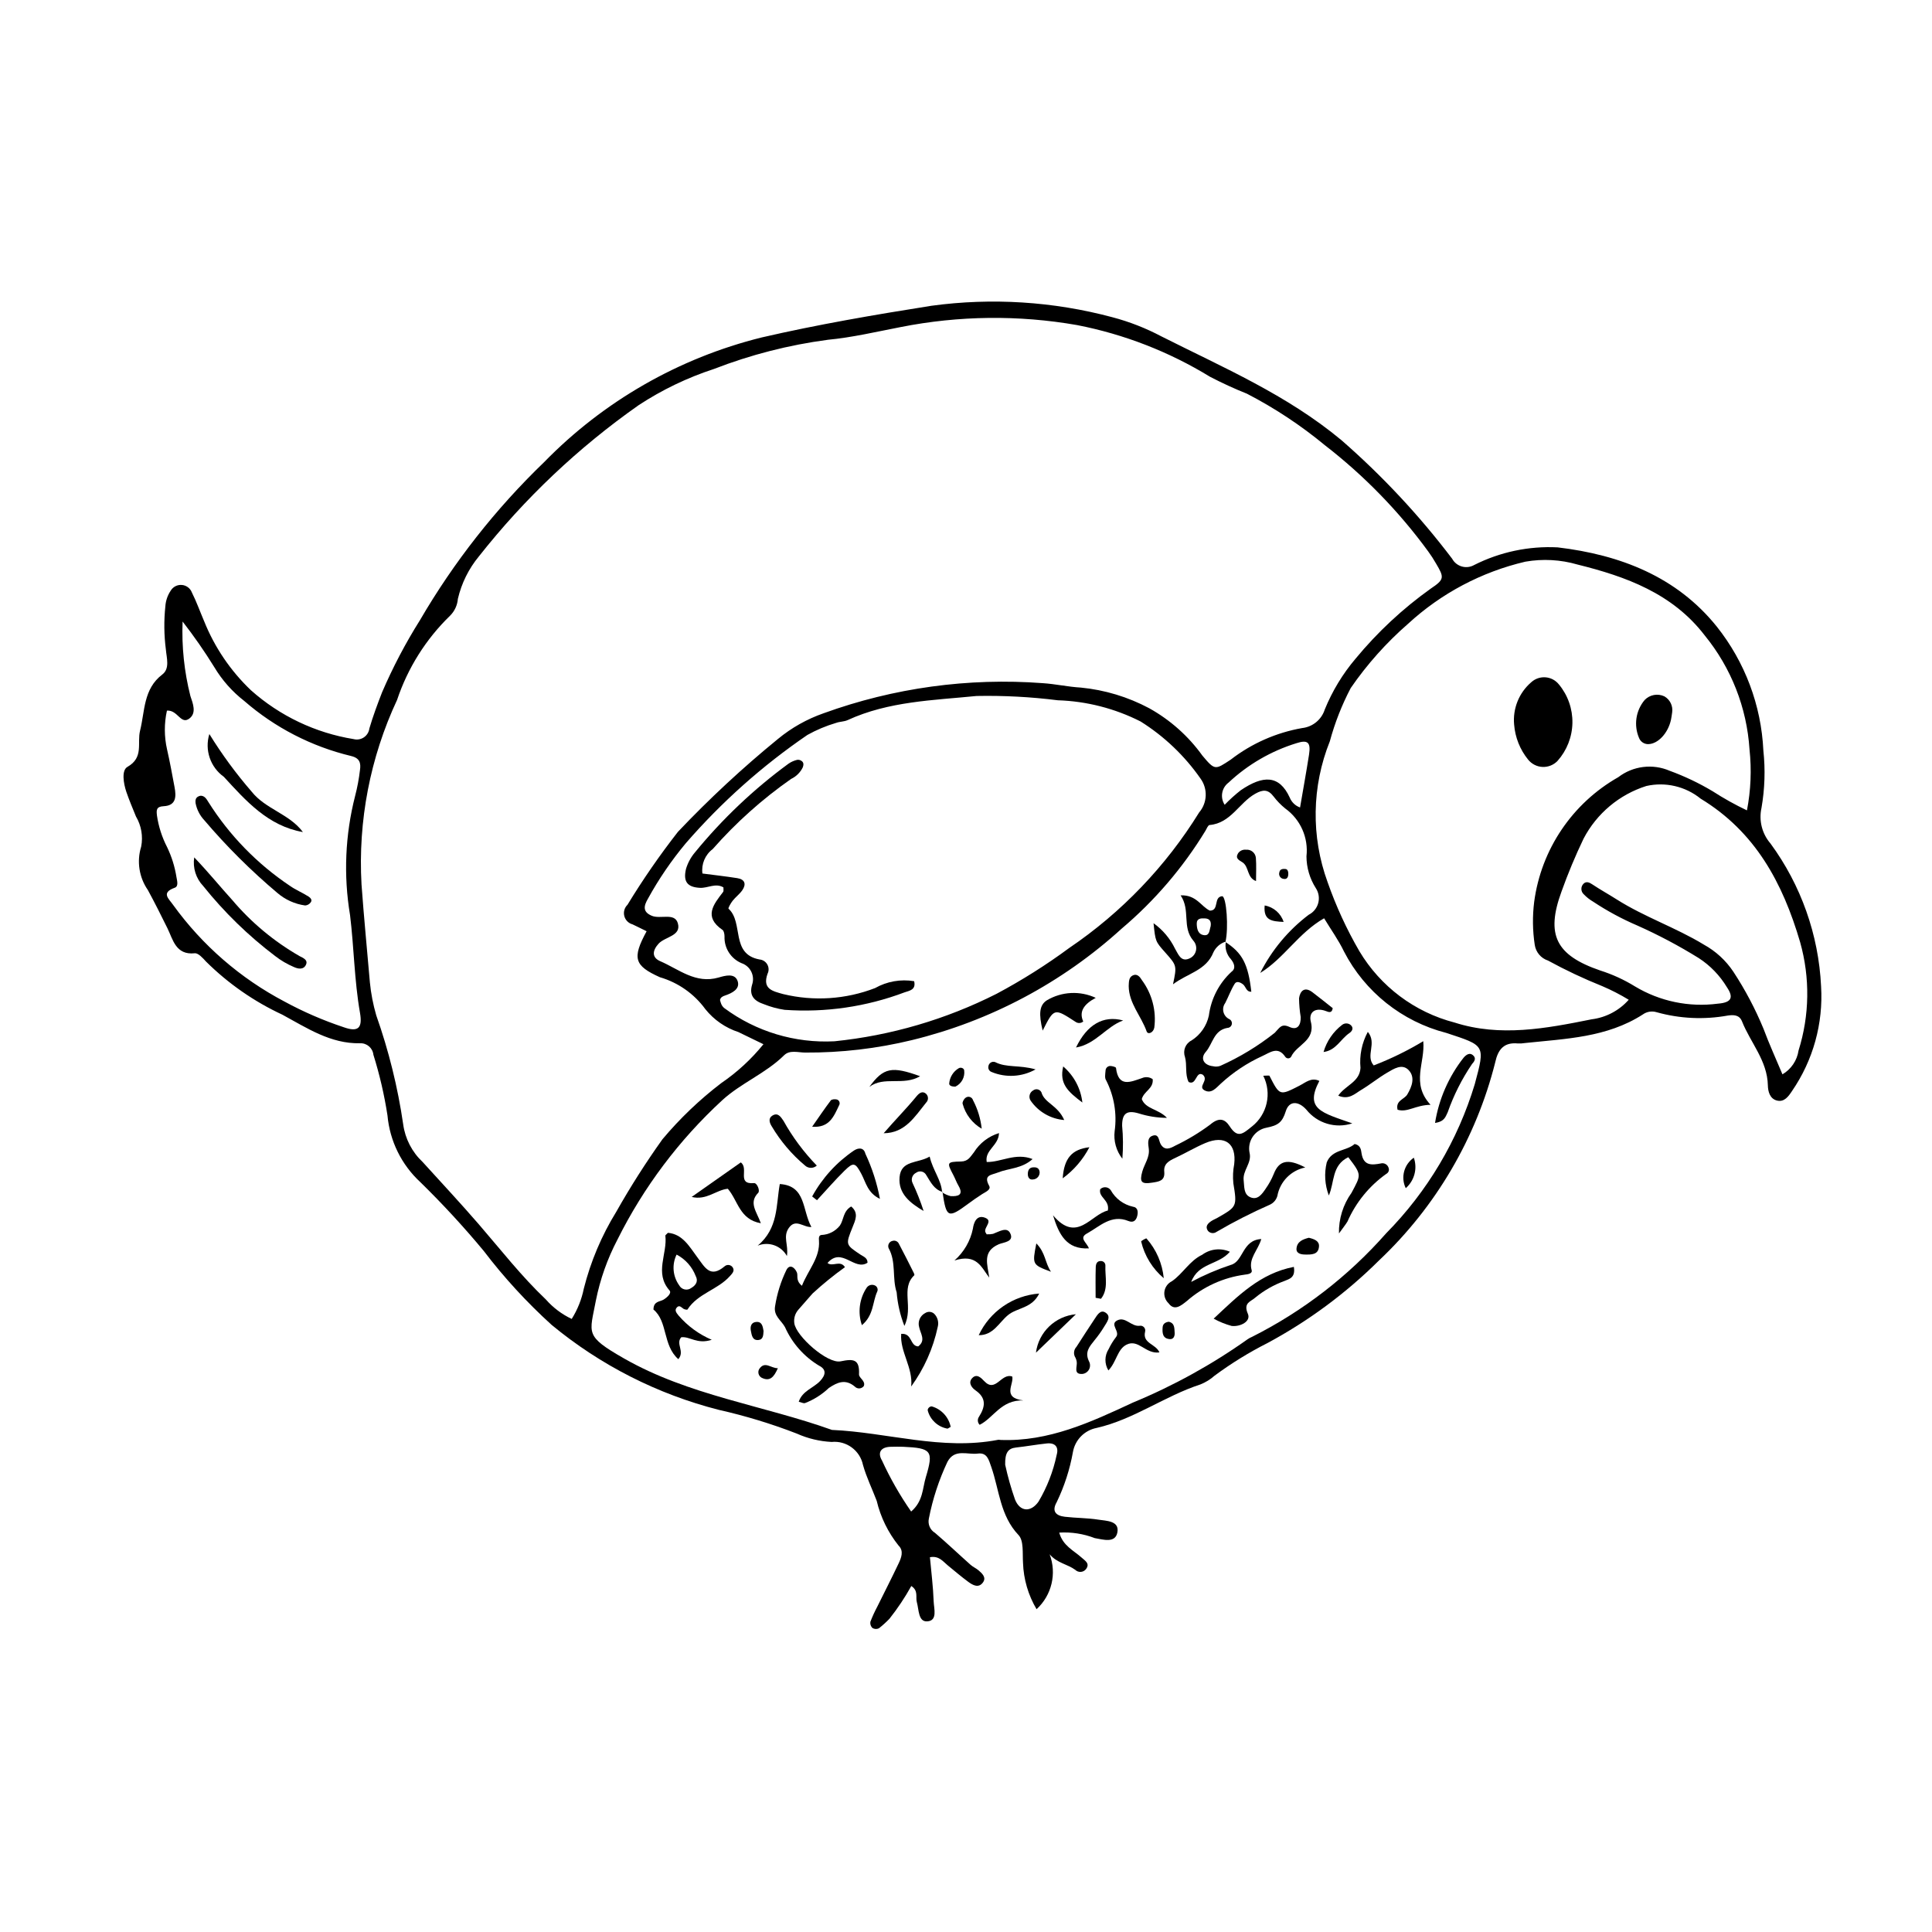 <?xml version="1.0" encoding="UTF-8"?>
<!-- Uploaded to: ICON Repo, www.svgrepo.com, Generator: ICON Repo Mixer Tools -->
<svg fill="#000000" width="800px" height="800px" version="1.1" viewBox="144 144 512 512" xmlns="http://www.w3.org/2000/svg">
 <g>
  <path d="m390.44 556.68c0.352 3.898 0.852 7.805 0.992 11.727 0.07 1.918 1.102 5.113-1.727 5.273-2.379 0.137-2.176-3.137-2.731-5.078-0.383-1.344 0.48-3.031-1.469-4.293-1.691 3.051-3.629 5.953-5.797 8.688-0.871 0.906-1.805 1.75-2.793 2.523-0.551 0.258-1.195 0.227-1.715-0.086-0.441-0.426-0.645-1.039-0.543-1.641 0.531-1.375 1.141-2.715 1.836-4.016 1.875-3.805 3.812-7.578 5.629-11.406 0.73-1.539 1.457-3.352 0.016-4.773v0.004c-2.789-3.481-4.773-7.535-5.805-11.875-1.207-3.164-2.727-6.281-3.625-9.469v0.004c-0.793-3.875-4.383-6.519-8.316-6.133-3.188-0.16-6.312-0.906-9.227-2.211-6.723-2.606-13.633-4.711-20.672-6.293-16.25-4.141-31.383-11.828-44.309-22.52-6.578-5.965-12.598-12.52-17.98-19.586-5.277-6.363-10.887-12.445-16.797-18.227-5.004-4.613-8.113-10.922-8.723-17.703-0.84-5.445-2.086-10.82-3.731-16.078-0.188-1.781-1.723-3.109-3.512-3.035-7.852 0.172-14.164-4.09-20.605-7.57-7.512-3.488-14.359-8.254-20.242-14.086-0.832-0.926-2.074-2.297-2.988-2.195-5.051 0.539-5.781-3.699-7.223-6.609-1.684-3.402-3.367-6.785-5.188-10.129-2.336-3.367-2.996-7.621-1.781-11.531 0.531-2.738 0.039-5.574-1.379-7.973-0.875-2.16-1.797-4.309-2.547-6.512-0.773-2.273-1.324-5.727 0.285-6.641 4.394-2.496 2.516-6.297 3.352-9.621 1.285-5.129 0.84-11.023 5.879-14.855 2.074-1.578 1.137-4.406 0.953-6.641-0.492-3.789-0.535-7.621-0.137-11.422 0.098-1.484 0.586-2.922 1.418-4.156 0.613-1.031 1.766-1.621 2.961-1.516 1.199 0.102 2.231 0.879 2.656 2.004 1.23 2.457 2.156 5.062 3.238 7.594v-0.004c2.777 6.934 7.016 13.184 12.426 18.324 7.648 6.805 17.074 11.289 27.176 12.93 0.938 0.25 1.934 0.082 2.738-0.457 0.805-0.543 1.336-1.406 1.457-2.367 0.957-3.246 2.141-6.434 3.371-9.594 2.848-6.613 6.199-13 10.035-19.098 8.98-15.406 20.051-29.5 32.898-41.875 15.77-16.164 35.734-27.609 57.652-33.047 14.883-3.438 29.918-6.012 44.984-8.395 16.027-2.18 32.324-1.148 47.949 3.031 4.516 1.191 8.879 2.898 13.004 5.082 16.387 8.262 33.23 15.461 47.676 27.477h0.004c10.84 9.449 20.68 19.984 29.367 31.441 0.547 1.008 1.477 1.75 2.578 2.066 1.102 0.312 2.281 0.168 3.277-0.402 6.84-3.453 14.465-5.062 22.121-4.668 16.598 1.973 31.551 7.781 42.16 20.992 7.461 9.375 11.781 20.863 12.344 32.836 0.547 5.07 0.379 10.191-0.496 15.219-0.742 3.344 0.145 6.844 2.387 9.434 8.086 11.027 12.75 24.188 13.406 37.848 0.598 9.832-2.102 19.582-7.676 27.707-0.949 1.426-2.043 3.039-3.996 2.566-1.906-0.461-2.398-2.387-2.434-4.051-0.145-6.543-4.606-11.281-6.852-16.938-0.711-1.789-2.297-1.746-3.758-1.543-6.281 1.141-12.738 0.836-18.887-0.887-1.242-0.379-2.586-0.156-3.641 0.602-9.527 6.141-20.465 6.426-31.195 7.566-0.629 0.102-1.27 0.145-1.906 0.117-3.699-0.359-5.258 1.562-6.012 4.984l0.004 0.004c-5.051 20.078-15.734 38.293-30.789 52.504-8.738 8.676-18.684 16.047-29.531 21.883-4.922 2.488-9.625 5.387-14.059 8.668-1.113 0.992-2.391 1.777-3.773 2.324-9.48 3.094-17.652 9.285-27.492 11.523-3.215 0.625-5.707 3.164-6.273 6.391-0.82 4.598-2.266 9.062-4.297 13.27-1.398 2.453-0.188 3.606 2.16 3.879 2.949 0.344 5.949 0.305 8.875 0.766 2.137 0.336 5.609 0.281 5.043 3.363-0.547 2.965-3.797 1.898-5.984 1.531-3-1.156-6.215-1.656-9.426-1.465 0.957 3.504 3.84 4.738 5.949 6.641 0.922 0.832 2.269 1.562 1.125 3.062-0.34 0.422-0.84 0.68-1.383 0.711-0.539 0.031-1.07-0.172-1.453-0.551-2.035-1.496-4.82-1.781-6.785-4.121 1.934 5.102 0.562 10.867-3.461 14.559-2.211-3.727-3.445-7.949-3.59-12.277-0.164-2.519 0.234-5.875-1.184-7.367-4.914-5.172-5.094-11.957-7.227-18.051-0.684-1.949-1.109-3.871-3.582-3.547-2.742 0.359-6.121-1.375-8.02 2.164v-0.004c-2.266 4.797-3.926 9.855-4.938 15.062-0.328 1.48 0.324 3.008 1.625 3.789 3.215 2.742 6.273 5.66 9.43 8.469 0.625 0.559 1.445 0.898 2.086 1.445 0.973 0.828 2.137 1.879 1.219 3.188-1.148 1.633-2.691 0.781-3.906-0.113-1.875-1.379-3.648-2.902-5.453-4.375-1.281-1.035-2.285-2.598-4.727-2.16zm-75.082-165.89c-1.492-0.73-2.609-1.305-3.75-1.836v0.004c-1.066-0.297-1.891-1.137-2.164-2.211-0.273-1.07 0.051-2.203 0.848-2.973 4.078-6.699 8.547-13.16 13.375-19.34 8.305-8.758 17.152-16.977 26.5-24.605 3.594-2.969 7.691-5.273 12.094-6.809 18.574-6.738 38.367-9.457 58.066-7.977 3.379 0.215 6.727 0.984 10.105 1.172h0.004c6.336 0.613 12.492 2.477 18.113 5.473 5.566 3.094 10.379 7.379 14.094 12.551 3.344 3.988 3.394 3.777 7.492 1.086 5.543-4.293 12.051-7.172 18.957-8.383 2.789-0.312 5.137-2.238 5.984-4.918 1.992-4.894 4.746-9.438 8.164-13.469 5.805-7.031 12.508-13.273 19.93-18.57 3.691-2.457 3.562-2.988 1.379-6.672-0.629-1.105-1.32-2.172-2.07-3.195-7.762-10.621-16.98-20.094-27.387-28.141-6.367-5.266-13.281-9.836-20.621-13.633-3.34-1.336-6.609-2.836-9.797-4.496-10.836-6.633-22.766-11.27-35.234-13.699-15.477-2.707-31.324-2.527-46.734 0.523-6.441 1.242-12.871 2.766-19.383 3.379v0.004c-10.305 1.367-20.406 3.957-30.094 7.715-7.062 2.305-13.785 5.535-19.992 9.613-15.98 11.223-30.234 24.719-42.32 40.059-2.699 3.269-4.609 7.121-5.574 11.254-0.133 1.688-0.867 3.273-2.07 4.469-6.398 6.207-11.215 13.863-14.043 22.324-7.133 15.262-10.371 32.059-9.422 48.883 0.625 8.668 1.477 17.316 2.219 25.977 0.289 2.949 0.855 5.871 1.684 8.719 3.316 9.383 5.711 19.062 7.144 28.91 0.523 3.812 2.344 7.328 5.152 9.961 4.973 5.488 10.035 10.898 14.875 16.5 5.816 6.731 11.285 13.766 17.762 19.914 1.91 2.176 4.246 3.938 6.867 5.176 1.543-2.457 2.629-5.172 3.203-8.016 1.812-7.195 4.715-14.066 8.605-20.379 3.738-6.621 7.824-13.035 12.242-19.223 4.629-5.519 9.852-10.508 15.578-14.879 4.211-2.871 7.981-6.344 11.184-10.305-2.453-1.191-4.535-2.203-6.617-3.211h0.004c-3.457-1.129-6.512-3.242-8.785-6.082-2.969-4.074-7.203-7.047-12.043-8.461-6.797-3.055-7.414-5.027-3.523-12.184zm162.61 11.055c3.055-6.059 7.453-11.336 12.863-15.43 1.242-0.629 2.156-1.758 2.516-3.102 0.355-1.344 0.125-2.777-0.637-3.941-1.609-2.519-2.473-5.449-2.484-8.441 0.559-4.93-1.59-9.777-5.621-12.672-1.156-0.934-2.195-2.004-3.098-3.188-1.445-1.891-2.777-1.887-4.848-0.727-4.289 2.402-6.496 7.82-12.113 8.293-0.402 0.035-0.766 0.961-1.082 1.512-5.965 9.789-13.469 18.555-22.223 25.957-15.754 14.336-34.855 24.488-55.551 29.527-9.281 2.258-18.801 3.367-28.352 3.309-1.875-0.02-4.055-0.75-5.535 0.707-4.883 4.82-11.398 7.34-16.422 11.938h0.004c-11.418 10.512-20.82 23.016-27.746 36.902-2.668 5.082-4.594 10.52-5.723 16.145-1.645 8.816-3.102 9.332 7.43 15.355 17.176 9.824 36.828 12.418 55.129 18.953 14.695 0.652 29.141 5.516 44.047 2.621 0.211-0.012 0.422 0 0.633 0.039 12.758 0.488 23.926-4.707 35.066-9.902 10.75-4.441 20.969-10.082 30.453-16.816 0.355-0.238 0.73-0.441 1.125-0.602 13.488-6.785 25.547-16.098 35.527-27.426 10.934-11.074 19-24.645 23.5-39.539 2.816-10.484 2.777-10.172-7.606-13.605v0.004c-11.668-3.012-21.504-10.848-27.043-21.547-1.434-3.004-3.422-5.746-5.277-8.816-6.781 3.859-10.594 10.602-16.934 14.492zm-143.16 7.152c0.086 0.395 0.207 0.781 0.363 1.156 0.172 0.387 0.438 0.73 0.77 1 8.414 6.234 18.738 9.344 29.199 8.797 14.969-1.527 29.531-5.793 42.961-12.582 6.703-3.574 13.141-7.633 19.254-12.145 13.879-9.41 25.613-21.652 34.434-35.918 2.172-2.543 2.328-6.242 0.375-8.957-4.227-6.066-9.629-11.215-15.891-15.145-6.82-3.461-14.316-5.379-21.961-5.625-7.133-0.898-14.316-1.277-21.504-1.137-11.512 1.152-23.324 1.398-34.176 6.394-0.941 0.434-2.102 0.375-3.082 0.75l-0.004-0.004c-2.637 0.781-5.184 1.848-7.586 3.191-11.91 8.137-22.727 17.77-32.184 28.656-3.812 4.562-7.172 9.477-10.035 14.684-1.129 1.926-1.523 3.535 1.008 4.586 2.273 0.945 6.019-0.902 6.871 1.93 1.035 3.441-3.394 3.57-5.109 5.477-1.613 1.793-1.844 3.629 0.461 4.625 4.93 2.125 9.371 6.086 15.465 4.324 1.73-0.5 4.312-1.258 5.051 0.969 0.688 2.074-1.48 3.176-3.363 3.805-0.613 0.207-1.152 0.461-1.316 1.168zm272.15-50.238c1.031-5.324 1.258-10.77 0.68-16.16-0.711-11.062-4.863-21.625-11.875-30.211-8.531-11.133-20.906-15.613-33.73-18.785h0.004c-4.484-1.301-9.207-1.559-13.805-0.754-11.605 2.715-22.312 8.387-31.082 16.461-5.762 5.016-10.867 10.738-15.195 17.027-2.356 4.492-4.211 9.223-5.539 14.117-4.793 11.941-5.004 25.23-0.594 37.316 2.227 6.359 5.047 12.496 8.434 18.32 5.598 9.367 14.656 16.156 25.219 18.895 12.094 3.887 24.297 1.566 36.328-0.859 3.797-0.473 7.289-2.316 9.824-5.18-2.254-1.375-4.606-2.582-7.035-3.617-4.914-1.973-9.711-4.234-14.359-6.773-1.867-0.609-3.223-2.223-3.512-4.168-0.574-3.773-0.625-7.606-0.148-11.395 1.852-13.895 10.102-26.117 22.293-33.035 3.894-2.984 9.102-3.633 13.609-1.695 3.965 1.449 7.781 3.266 11.402 5.43 2.914 1.883 5.949 3.574 9.082 5.066zm-418.72-26.434c-0.75 3.387-0.738 6.894 0.031 10.273 0.758 3.305 1.355 6.644 1.984 9.977 0.469 2.496 0.48 4.91-2.894 5.078-1.918 0.094-1.941 1.004-1.766 2.438h-0.004c0.426 2.945 1.344 5.793 2.707 8.434 1.195 2.488 2.023 5.133 2.457 7.856 0.172 1.035 0.629 2.492-0.441 2.875-3.75 1.344-1.543 2.93-0.41 4.586 7.723 10.688 17.816 19.441 29.484 25.578 5.027 2.731 10.285 5.008 15.715 6.812 3.848 1.359 5.004 0.211 4.293-3.856-1.5-8.582-1.578-17.293-2.633-25.91h-0.004c-1.746-10.484-1.289-21.219 1.348-31.516 0.59-2.258 1.02-4.551 1.289-6.867 0.273-1.82-0.023-3.168-2.309-3.719v-0.004c-10.5-2.512-20.238-7.527-28.379-14.617-3.176-2.469-5.863-5.508-7.926-8.961-2.578-4.172-5.383-8.203-8.391-12.074-0.262 6.641 0.434 13.285 2.062 19.73 0.688 2.035 1.652 4.445-0.191 5.922-2.352 1.883-3.121-2.273-6.023-2.035zm428.13 96.383c2.305-1.348 3.875-3.672 4.266-6.316 2.93-9.316 3.074-19.281 0.426-28.684-4.625-15.797-11.941-29.305-26.379-38.059h0.004c-4.031-3.262-9.336-4.496-14.391-3.352-7.168 2.269-13.145 7.285-16.629 13.949-2.191 4.57-4.144 9.254-5.852 14.031-4.199 11.477-1.488 16.883 10.266 20.914 3.227 1.023 6.32 2.438 9.203 4.215 6.594 3.965 14.336 5.574 21.961 4.574 3.586-0.285 4.301-1.574 2.383-4.391h0.004c-1.871-3.098-4.422-5.731-7.457-7.695-5.219-3.238-10.648-6.117-16.254-8.617-4.09-1.75-8.012-3.867-11.719-6.328-0.91-0.527-1.738-1.18-2.465-1.938-0.406-0.355-0.641-0.867-0.652-1.402-0.016-0.539 0.199-1.059 0.586-1.434 0.738-0.707 1.582-0.297 2.289 0.176 2.109 1.406 4.34 2.637 6.465 3.988 7.352 4.668 15.648 7.457 23.074 11.965v0.004c3.172 1.734 5.875 4.215 7.875 7.227 3.137 4.777 5.809 9.844 7.988 15.125 1.453 3.922 3.199 7.731 5.008 12.047zm-127.84-70.719c0.84-4.914 1.664-9.445 2.375-13.992 0.5-3.207-0.27-4.051-3.359-3.035-6.707 2.074-12.855 5.644-17.977 10.445-1.832 1.383-2.273 3.949-1.016 5.867 1.332-1.383 2.762-2.676 4.273-3.859 5.898-4 10.184-4.098 12.965 1.941 0.496 1.23 1.492 2.188 2.738 2.633zm-78.145 174.18c0.676 3.125 1.547 6.203 2.606 9.219 1.32 3.297 4.207 3.449 6.234 0.547 2.266-3.828 3.891-8 4.801-12.355 0.621-2.133-0.414-3.289-2.641-3.051-2.727 0.293-5.434 0.781-8.156 1.082-2.109 0.23-2.918 1.43-2.844 4.559zm-24.922 12.402c3.184-2.715 3-6.141 3.887-9.082 2.121-7.035 1.523-7.742-6.039-8.078-1.055-0.047-2.113-0.004-3.172 0.004-2.609 0.02-3.703 1.438-2.406 3.629v-0.004c2.172 4.731 4.758 9.258 7.731 13.531z"/>
  <path d="m489.91 453.39c-3.773 0.762-6.703 3.742-7.394 7.531-0.281 1.023-1.004 1.875-1.969 2.324-4.852 2.133-9.578 4.539-14.152 7.211-0.723 0.531-1.734 0.402-2.301-0.293-0.781-1.152 0-1.953 0.922-2.57 0.527-0.352 1.133-0.578 1.684-0.895 5.086-2.922 5.164-2.938 4.144-9.156h0.004c-0.168-1.676-0.094-3.367 0.227-5.019 0.648-5.508-2.461-7.801-7.676-5.594-2.727 1.156-5.281 2.699-7.973 3.945-1.633 0.758-3.09 1.551-2.887 3.652 0.238 2.469-1.492 2.613-3.211 2.887-2.848 0.449-3.398-0.156-2.594-2.992 0.57-2.008 2.004-3.742 1.699-6.035-0.16-1.203-0.469-2.848 0.926-3.375 1.836-0.695 1.664 1.25 2.246 2.227 1.074 1.805 2.566 1.086 3.859 0.363v0.004c3.242-1.551 6.328-3.406 9.211-5.551 2.309-1.969 3.859-1.641 5.191 0.414 2.113 3.269 3.457 2.047 5.879 0.078l0.004 0.004c4.086-3.199 5.352-8.832 3.027-13.469 0.938 0 1.566-0.133 1.645 0.02 2.723 5.324 2.695 5.293 7.953 2.609 1.613-0.824 3.156-2.293 5.262-1.254-3.93 7.488 0.562 8.383 8.727 11.242v0.004c-4.418 1.449-9.273 0-12.172-3.637-2.117-2.352-4.574-2.406-5.457 0.438-0.914 2.949-2.055 3.754-5.129 4.352v0.004c-1.488 0.281-2.797 1.148-3.637 2.406-0.836 1.258-1.133 2.801-0.816 4.281 0.637 2.668-1.895 4.648-1.57 7.285 0.203 1.68-0.039 3.684 1.773 4.453 1.961 0.832 3.09-0.855 4.043-2.238l-0.004-0.004c0.863-1.211 1.578-2.516 2.141-3.891 1.383-3.551 3.625-4.254 8.375-1.762z"/>
  <path d="m468.75 393.64c4.5 2.918 6.035 5.859 6.863 13.176-1.371 0.062-1.434-1.348-2.207-1.953-0.723-0.566-1.703-0.957-2.207-0.145-0.992 1.598-1.637 3.41-2.504 5.094-0.508 0.688-0.676 1.566-0.465 2.394 0.211 0.828 0.781 1.52 1.559 1.879 0.504 0.25 0.773 0.816 0.648 1.367s-0.609 0.945-1.176 0.953c-3.625 0.633-3.856 4.231-5.719 6.356-1.566 1.785-0.469 3.562 1.965 3.805l0.004 0.004c0.621 0.145 1.27 0.109 1.871-0.102 5.164-2.309 10.016-5.254 14.445-8.77 1.289-1.309 1.715-2.547 3.906-1.543 2.234 1.02 3.016-0.656 2.969-2.594l0.004-0.004c-0.277-1.656-0.426-3.328-0.445-5.008 0.27-1.906 1.438-3.191 3.543-1.602 1.828 1.383 3.613 2.832 5.383 4.223-0.223 1.484-1.145 1.012-1.848 0.754-2.801-1.027-4.594 0.332-3.953 2.859 1.285 5.055-3.738 6.035-5.207 9.23h0.004c-0.16 0.277-0.453 0.449-0.773 0.461-0.32 0.008-0.621-0.145-0.801-0.41-1.961-2.922-4.062-1.109-6.066-0.211-4.055 1.848-7.789 4.332-11.059 7.356-1.207 1.105-2.481 2.773-4.336 1.707-1.754-1.012 1.281-2.617-0.387-4.102-1.91-1.117-1.625 2.938-3.762 1.926-1.035-2.059-0.352-4.477-0.984-6.691l0.004 0.004c-0.594-1.684 0.168-3.547 1.77-4.336 2.34-1.488 3.984-3.856 4.57-6.57 0.57-4.445 2.684-8.547 5.969-11.594 1.281-0.891 0.754-2.277-0.121-3.348h0.004c-1.176-1.258-1.672-3.008-1.332-4.695z"/>
  <path d="m356.52 484.74c1.727-4.316 4.816-7.43 4.519-11.941-0.043-0.641-0.105-1.402 0.637-1.523v0.004c1.922-0.07 3.719-0.984 4.91-2.5 1.039-1.531 0.801-3.766 2.984-5.051 2.07 1.719 1.109 3.633 0.359 5.5-1.855 4.606-1.863 4.609 2.035 7.219 0.844 0.566 1.949 0.875 1.938 2.188-3.481 2.285-6.793-4.305-10.605 0.07 1.379 1.109 3.344-0.871 4.625 1.102v0.004c-3.012 2.156-5.887 4.492-8.609 7-1.234 1.445-2.523 2.844-3.758 4.293h0.004c-0.855 0.977-1.238 2.273-1.059 3.555 0.445 3.434 8.812 10.832 12.277 10.105 3.477-0.727 5.047-0.527 4.871 3.445-0.043 0.992 1.832 1.742 1.266 3.121h-0.004c-0.277 0.363-0.703 0.586-1.16 0.613-0.457 0.023-0.902-0.156-1.219-0.488-2.457-2.062-4.574-1.18-6.879 0.375l0.004-0.004c-1.84 1.754-4.012 3.125-6.383 4.027-0.359 0.074-0.785-0.172-1.598-0.379 0.938-2.867 3.891-3.633 5.641-5.469 1.641-1.723 1.613-3.121-0.176-4.051l-0.008 0.004c-4.019-2.398-7.199-5.984-9.102-10.262-0.969-1.785-3.07-2.957-2.629-5.512 0.52-3.34 1.531-6.578 3.004-9.617 0.816-1.617 2.125-0.797 2.758 0.59 0.422 0.918-0.418 2.133 1.355 3.582z"/>
  <path d="m332.62 499.06c-3.91 1.277-5.812-0.969-8.09-0.668-1.547 1.738 1.023 3.723-0.77 5.801-4.172-3.668-2.758-10-6.586-13.148 0.02-2.285 1.73-2.031 2.707-2.648 0.941-0.594 2.18-1.695 1.547-2.414-4.086-4.637-0.508-9.727-1.105-14.527-0.016-0.133 0.266-0.305 0.684-0.746 3.926 0.34 5.734 3.734 7.773 6.453 2.016 2.691 3.41 5.664 7.258 2.418h-0.004c0.328-0.289 0.77-0.41 1.199-0.328 0.43 0.078 0.801 0.348 1.004 0.73 0.48 0.867-0.211 1.527-0.781 2.172-3.211 3.644-8.535 4.613-11.27 8.883-0.078 0.125-0.816-0.012-1.105-0.223-0.52-0.383-1.027-0.98-1.633-0.406-0.855 0.809-0.125 1.582 0.367 2.211 2.406 2.793 5.414 4.996 8.805 6.441zm-9.312-22.578v-0.004c-1.289 2.629-1.027 5.75 0.676 8.129 0.297 0.566 0.832 0.969 1.457 1.105 0.625 0.133 1.277-0.016 1.785-0.406 1.262-0.754 1.855-1.816 1.141-3.144v-0.004c-0.938-2.445-2.738-4.465-5.059-5.68z"/>
  <path d="m468.88 393.52c-1.449 0.438-2.648 1.461-3.301 2.824-1.938 4.883-6.84 5.559-10.719 8.504 1.035-4.949 1.035-4.949-2.09-8.461-2.574-2.894-2.574-2.894-3.07-7.734h-0.004c2.426 1.738 4.383 4.055 5.688 6.738 0.84 1.379 1.5 3.527 3.637 2.691v-0.004c0.941-0.324 1.656-1.102 1.902-2.066 0.246-0.969-0.012-1.992-0.684-2.731-3.07-3.602-0.68-8.043-3.367-12.004 4.203-0.168 5.394 2.941 7.75 4.051 2.578 0 0.875-3.656 3.289-3.824 1.117 0.211 1.723 8.477 0.84 12.145zm-4.051-4.023c0.215-1.285-0.207-2.055-1.523-2.117-1.051-0.047-2.18-0.012-2.156 1.418 0.023 1.23 0.273 2.664 1.668 2.981 1.805 0.414 1.66-1.285 2.012-2.281z"/>
  <path d="m393.67 459.97c0.691 0.477 1.461 0.82 2.277 1.02 1.848 0.082 3.543-0.211 2.055-2.769-0.523-0.898-0.871-1.898-1.359-2.82-1.754-3.324-1.77-3.516 2.051-3.59 1.934-0.039 2.488-1.32 3.375-2.394v0.004c1.531-2.465 3.902-4.289 6.676-5.141-0.082 3.336-3.824 4.473-3.258 7.66 3.852 0.082 7.606-2.551 12.16-0.777-2.859 2.574-6.332 2.41-9.227 3.578-1.691 0.684-3.887 0.582-2.281 3.523 0.559 1.023-0.961 1.613-1.836 2.172-1.242 0.793-2.453 1.637-3.637 2.512-5.434 4.027-5.891 3.828-6.891-3.078z"/>
  <path d="m469.93 475.73c-3.039 3.562-8.285 2.84-10.25 7.992 3.348-1.793 6.844-3.293 10.449-4.492 3.438-0.863 2.984-6.598 8.125-6.871-0.863 3.008-3.449 5.148-2.551 8.25 0.27 0.926-1.059 1.109-1.859 1.188l0.004 0.004c-5.68 0.77-11.004 3.199-15.312 6.977-1.527 1.215-3.289 2.742-4.848 0.613h0.004c-0.867-0.805-1.277-1.984-1.105-3.152 0.176-1.168 0.914-2.176 1.977-2.695 2.902-1.98 4.668-5.418 8.035-7.019 2.121-1.566 4.922-1.871 7.332-0.793z"/>
  <path d="m523.11 436.78c-4.039 0.086-6.106 2.113-8.742 1.309-0.582-2.469 1.789-2.715 2.574-4.039 1.246-2.098 2.141-4.559 0.383-6.438-1.738-1.859-3.992-0.348-5.762 0.688-2.356 1.383-4.488 3.148-6.84 4.543-1.648 0.977-3.223 2.723-6.078 1.52 1.938-2.793 5.676-3.594 5.898-7.352v0.004c-0.316-3.309 0.363-6.641 1.945-9.562 2.516 3.062-0.715 6.289 1.559 8.895 4.559-1.754 8.953-3.902 13.133-6.422 0.555 5.719-3.356 11.152 1.93 16.855z"/>
  <path d="m449.48 430c0.238 2.527-2.301 3.125-2.898 5.262 1.008 2.672 4.422 2.609 6.672 4.981h0.004c-2.543-0.012-5.07-0.41-7.492-1.18-3.148-0.926-4.394 0.004-4.391 3.219h-0.004c0.281 2.922 0.301 5.863 0.066 8.789-1.629-2.078-2.363-4.719-2.039-7.336 0.641-4.621-0.156-9.324-2.277-13.477-0.41-0.57-0.215-1.645-0.145-2.473h0.004c-0.012-0.668 0.496-1.23 1.164-1.293 0.555-0.008 1.574 0.266 1.605 0.512 0.641 5.293 3.871 3.715 6.926 2.691h-0.004c0.926-0.398 1.992-0.285 2.809 0.305z"/>
  <path d="m344.79 474.11c5.519-4.606 4.856-10.754 5.863-16.328 6.984 0.441 5.898 6.883 8.375 11.383-2.102 0.164-4.16-2.356-5.992 0.266-1.625 2.328-0.023 4.488-0.5 7.43h0.004c-1.512-2.746-4.84-3.93-7.75-2.75z"/>
  <path d="m501.31 450.67c-4.438 2.164-3.613 6.629-5.156 10.145l-0.004-0.004c-1.062-2.797-1.254-5.848-0.551-8.758 1.375-3.492 5.266-2.973 7.398-4.887 1.605 0.344 1.68 1.547 1.832 2.504 0.531 3.328 2.711 3.109 5.164 2.644v-0.008c0.863-0.18 1.723 0.316 1.988 1.156 0.254 0.613-0.004 1.316-0.594 1.621-4.508 3.199-8.066 7.562-10.289 12.625-0.527 0.879-1.191 1.676-2.262 3.168-0.082-3.859 1.09-7.641 3.336-10.777 2.543-4.797 2.789-4.668-0.863-9.43z"/>
  <path d="m423.06 466.06c6.336 7.539 10.039-0.23 14.527-1.254 0.547-2.836-2.539-3.449-2.019-5.652v0.004c0.383-0.379 0.914-0.57 1.453-0.523 0.535 0.051 1.023 0.332 1.336 0.773 1.246 2.242 3.394 3.84 5.902 4.387 1.293 0.16 1.406 1.391 1.102 2.516-0.328 1.223-1.074 1.773-2.34 1.262-4.527-1.832-7.566 1.438-10.953 3.301-2.269 1.25-0.008 2.43 0.5 3.961-5.941 0.316-7.945-3.668-9.508-8.773z"/>
  <path d="m327.3 461.2 13.016-9.148c2.238 1.605-1.203 5.894 3.504 5.484 0.824-0.07 1.652 2.027 1.113 2.574-2.602 2.641-0.387 5.004 0.699 8.062-5.68-1.008-6.016-5.953-8.754-9.141-3.106 0.312-5.625 3.133-9.578 2.168z"/>
  <path d="m385.47 511.44c0.539-5.016-3.016-9.215-2.644-13.957 2.981-0.234 2.269 3.234 4.512 3.328 2.086-1.594 0.605-3.359 0.25-5.094-0.43-1.48 0.25-3.055 1.617-3.754 0.742-0.473 1.703-0.395 2.359 0.191 0.922 0.918 1.281 2.262 0.941 3.516-1.215 5.691-3.613 11.062-7.035 15.77z"/>
  <path d="m405.48 471.1c0.566 0.039 1.137 0 1.695-0.121 1.551-0.559 3.644-1.957 4.531-0.18 1.16 2.328-1.801 2.41-3.019 2.941-4.449 1.93-2.988 5.324-2.527 8.844-2.082-2.707-3.293-6.434-9.223-4.539h-0.004c2.508-2.199 4.227-5.16 4.894-8.426 0.199-1.504 0.941-3.766 3.191-2.918s-0.27 2.488 0.094 3.766v-0.004c0.102 0.227 0.223 0.438 0.367 0.637z"/>
  <path d="m465.63 493.46c6.582-6.176 12.395-12.02 21.254-13.723 0.484 2.918-1.266 3.199-2.496 3.738-2.793 1.012-5.394 2.492-7.691 4.375-1.176 1.098-3.297 1.352-1.996 4.332 0.867 1.988-1.957 3.457-4.269 3.211v0.004c-1.672-0.453-3.285-1.102-4.801-1.938z"/>
  <path d="m403.62 521.59c-0.559-0.562-0.645-1.445-0.199-2.102 1.645-2.59 2.113-4.934-0.902-7.027-0.926-0.641-2.047-1.973-0.895-3.227 1.215-1.324 2.418-0.062 3.188 0.758 3.066 3.266 4.484-2.246 7.449-1.195 0.48 2.059-2.805 5.609 2.93 6.332-5.91-0.191-7.906 4.664-11.57 6.461z"/>
  <path d="m359.23 461.07c2.676-4.879 6.473-9.051 11.082-12.172 1.152-0.754 2.602-0.867 3.019 0.84 1.789 3.809 3.086 7.832 3.856 11.973-3.269-1.566-3.719-4.356-4.898-6.574-1.625-3.062-2.109-3.227-4.512-0.863-2.531 2.492-4.856 5.191-7.273 7.801z"/>
  <path d="m434.38 408.44c-3.254 1.723-4.461 3.723-3.309 6.269h-0.004c-0.586 0.504-1.441 0.535-2.066 0.074-5.641-3.676-5.644-3.668-8.684 2.336-1.066-4.387-0.914-6.731 1.125-8.035 3.945-2.336 8.781-2.574 12.938-0.645z"/>
  <path d="m451.26 502.4c-3.668 0.52-5.535-3.625-8.699-2.062-2.484 1.227-2.633 4.562-4.824 6.84-1.066-1.734-1.043-3.93 0.059-5.641 0.539-1.137 1.199-2.211 1.969-3.207 1.195-1.473-1.848-3.383 0.375-4.441 2.137-1.02 3.668 1.719 5.871 1.457h-0.004c0.426-0.078 0.859 0.062 1.156 0.379 0.297 0.316 0.41 0.758 0.301 1.176-0.766 3.156 2.848 3.215 3.797 5.5z"/>
  <path d="m383.67 495.38c-1.113-2.856-1.801-5.856-2.047-8.91-1.246-3.769-0.066-8.012-2.133-11.699-0.16-0.395-0.133-0.84 0.07-1.211 0.207-0.375 0.566-0.637 0.984-0.715 0.629-0.184 1.301 0.09 1.617 0.66 1.387 2.594 2.691 5.234 4.016 7.859 0.09 0.18 0.195 0.523 0.113 0.602-3.688 3.5-0.148 8.375-2.621 13.414z"/>
  <path d="m393.77 459.87c-2.262-0.672-3.152-2.633-4.277-4.418h-0.004c-0.234-0.484-0.676-0.84-1.199-0.969-0.527-0.129-1.082-0.016-1.512 0.309-1 0.488-1.426 1.688-0.949 2.695 1.141 2.414 2.121 4.898 2.941 7.441-3.481-2.055-6.766-4.535-6.375-8.973 0.402-4.582 4.898-3.598 7.973-5.453 0.883 3.731 3.09 6.199 3.297 9.465z"/>
  <path d="m443.12 405.3c0.059-1.055-0.02-2.246 1.027-2.781 1.203-0.617 1.965 0.387 2.484 1.25 2.676 3.613 3.848 8.121 3.269 12.578-0.266 1.363-1.699 1.914-2.031 0.977-1.438-4.07-4.719-7.426-4.75-12.023z"/>
  <path d="m524.3 441.59c1.012-6.316 3.617-12.266 7.57-17.293 0.645-0.734 1.637-1.562 2.648-0.492 0.715 0.754 0.156 1.543-0.414 2.172v-0.004c-2.695 3.973-4.863 8.277-6.453 12.805-0.57 1.078-0.742 2.422-3.352 2.812z"/>
  <path d="m429.02 503.83c-0.602-0.906-0.5-2.109 0.25-2.902 1.602-2.453 3.156-4.938 4.797-7.363 0.676-1 1.527-2.574 2.856-1.742 1.738 1.086 0.359 2.602-0.316 3.777-0.762 1.254-1.613 2.453-2.551 3.582-1.309 1.656-2.668 3.109-1.457 5.59 0.359 0.664 0.363 1.465 0.012 2.137-0.352 0.668-1.016 1.121-1.77 1.199-2.492 0.148-1.293-1.98-1.496-3.238-0.055-0.359-0.164-0.711-0.324-1.039z"/>
  <path d="m403.37 497.84c1.453-3.098 3.703-5.75 6.519-7.688s6.098-3.094 9.508-3.348c-1.914 3.953-5.84 3.715-8.254 5.703-2.426 2-3.906 5.379-7.773 5.332z"/>
  <path d="m360.46 452.89c-0.879 0.797-2.215 0.801-3.094 0.012-3.531-2.957-6.535-6.496-8.879-10.461-0.543-0.871-0.949-2.078 0.184-2.785 1.488-0.926 2.242 0.332 2.953 1.359 2.41 4.328 5.383 8.32 8.836 11.875z"/>
  <path d="m378.18 444.32c2.879-3.344 5.926-6.418 8.684-9.762 0.625-0.754 1.527-1.637 2.602-0.648v0.004c0.617 0.637 0.609 1.652-0.023 2.277-3.004 3.731-5.594 8.094-11.262 8.129z"/>
  <path d="m441.65 414.43c-4.496 1.617-7.258 6.273-12.496 7.168 2.922-6.051 7.188-8.594 12.496-7.168z"/>
  <path d="m374.39 432.04c3.75-5.148 5.965-5.535 13.445-2.832-4.453 2.644-9.531-0.121-13.445 2.832z"/>
  <path d="m429.13 492.29-10.59 10.184c0.703-5.457 5.109-9.691 10.59-10.184z"/>
  <path d="m372.41 495.18c-1.145-3.328-0.676-7.004 1.277-9.938 0.5-0.73 1.473-0.965 2.254-0.543 0.586 0.32 0.812 1.051 0.508 1.645-1.25 2.734-0.895 6.234-4.039 8.836z"/>
  <path d="m426.03 440.82c-3.574-0.289-6.828-2.164-8.879-5.106-0.309-0.445-0.41-0.996-0.285-1.523 0.125-0.523 0.469-0.973 0.945-1.23 0.344-0.262 0.789-0.359 1.211-0.258s0.777 0.387 0.965 0.773c0.805 2.879 4.297 3.359 6.043 7.344z"/>
  <path d="m418.44 427.4c-3.57 2.008-7.867 2.262-11.648 0.691-0.617-0.211-0.984-0.844-0.859-1.48 0.039-0.418 0.27-0.793 0.625-1.02 0.355-0.223 0.793-0.266 1.188-0.117 2.961 1.531 6.356 0.695 10.695 1.926z"/>
  <path d="m359.23 442.59c1.633-2.336 3.223-4.699 4.938-6.969 0.25-0.328 1.16-0.379 1.672-0.234v0.004c0.297 0.113 0.523 0.352 0.625 0.652 0.098 0.301 0.059 0.629-0.109 0.898-1.375 2.887-2.551 6.016-7.125 5.648z"/>
  <path d="m452.41 482.74c-2.984-2.516-5.086-5.922-5.988-9.723-0.039-0.18 1.312-0.918 1.41-0.812 2.598 2.941 4.199 6.629 4.578 10.535z"/>
  <path d="m494.75 422.79c0.836-2.863 2.562-5.387 4.934-7.199 0.699-0.535 1.68-0.492 2.324 0.105 0.809 0.789 0.285 1.609-0.398 2.074-2.34 1.582-3.539 4.609-6.859 5.019z"/>
  <path d="m432.7 448.03c-1.691 3.254-4.113 6.074-7.074 8.238 0.359-5.301 2.426-7.703 7.074-8.238z"/>
  <path d="m476.86 377.49c-2.453-0.879-1.816-3.801-3.586-4.957-0.855-0.559-1.98-1-1.207-2.336h-0.004c0.465-0.723 1.297-1.113 2.148-1.012 0.637-0.062 1.273 0.133 1.766 0.543 0.492 0.414 0.793 1.004 0.844 1.645 0.156 1.977 0.039 3.977 0.039 6.117z"/>
  <path d="m434.35 487.93c0-2.703-0.055-5.41 0.035-8.113 0.023-0.773 0.262-1.719 1.438-1.625v-0.004c0.312 0.016 0.605 0.152 0.816 0.383 0.211 0.234 0.32 0.539 0.301 0.852-0.129 2.965 0.891 6.164-1.168 8.766z"/>
  <path d="m404.16 443.12c-2.488-1.441-4.305-3.812-5.047-6.586-0.148-0.395 0.301-1.254 0.723-1.57v-0.004c0.32-0.281 0.766-0.379 1.172-0.258 0.41 0.121 0.73 0.445 0.848 0.855 1.242 2.352 2.023 4.918 2.305 7.562z"/>
  <path d="m490.86 472.02c1.422 0.344 2.785 0.832 2.688 2.289-0.148 2.266-2.055 2.172-3.703 2.156-1.062-0.008-2.332-0.285-2.262-1.516 0.113-1.961 1.766-2.543 3.277-2.93z"/>
  <path d="m430.84 436.18c-3.754-2.84-6.18-4.93-5.082-9.555v-0.004c2.844 2.43 4.66 5.844 5.082 9.559z"/>
  <path d="m418.64 473.52c2.465 2.5 2.258 5.07 3.875 7.508-4.977-1.879-4.977-1.879-3.875-7.508z"/>
  <path d="m395.94 522.13c-0.547 0.293-0.738 0.492-0.898 0.469v-0.004c-2.473-0.449-4.469-2.269-5.152-4.688-0.23-0.578 0.562-1.336 1.117-1.176 2.512 0.758 4.406 2.828 4.934 5.398z"/>
  <path d="m518.68 450.8c1.004 2.875 0.156 6.074-2.141 8.082-1.383-2.852-0.473-6.289 2.141-8.082z"/>
  <path d="m346.35 496.72c-0.078 1.008-0.035 2.246-1.32 2.391-1.652 0.188-1.816-1.289-2.043-2.43-0.211-1.062 0.039-2.176 1.289-2.336 1.676-0.215 1.859 1.152 2.074 2.375z"/>
  <path d="m350.14 506.59c-1.016 2.309-2.098 3.66-4.352 2.496-0.762-0.465-1.035-1.438-0.625-2.227 1.504-2.316 3.098-0.234 4.977-0.27z"/>
  <path d="m397.2 431.96c-0.98 0.031-1.711-0.258-1.648-0.852v-0.004c0.145-1.664 1.082-3.16 2.523-4.012 0.508-0.305 1.391-0.059 1.449 0.598 0.223 1.773-0.711 3.492-2.324 4.269z"/>
  <path d="m479.15 383.96c2.356 0.406 4.289 2.086 5.023 4.359-3.012-0.16-5.41-0.297-5.023-4.359z"/>
  <path d="m453.74 494.28c1.625 0.367 1.465 1.77 1.555 2.906 0.062 0.781-0.223 1.77-1.27 1.695-1.965-0.141-2.019-1.66-1.918-3.129 0.066-0.941 0.746-1.359 1.633-1.473z"/>
  <path d="m419.5 454.46c0.07 0.508-0.074 1.023-0.395 1.422-0.324 0.398-0.797 0.648-1.309 0.684-1.008 0.18-1.438-0.609-1.414-1.477 0.02-0.812 0.293-1.637 1.32-1.727 0.832-0.066 1.609 0.059 1.797 1.098z"/>
  <path d="m484.78 374.31c0.484 0.094 0.719 0.797 0.605 1.656-0.086 0.645-0.465 1.09-1.188 0.949h-0.004c-0.402-0.035-0.766-0.25-0.988-0.586-0.227-0.332-0.289-0.75-0.168-1.137 0.121-0.645 0.516-1.047 1.742-0.883z"/>
  <path d="m330.15 375.49c3 0.391 6.125 0.742 9.23 1.227 2.012 0.312 2.445 1.578 1.348 3.188-0.707 1.031-1.781 1.805-2.562 2.793-0.508 0.641-1.258 1.977-1.098 2.121 4.055 3.68 0.473 12.004 8.184 13.445l-0.004 0.004c0.879 0.066 1.668 0.566 2.098 1.336 0.434 0.77 0.449 1.703 0.047 2.488-1.406 4.039 1.387 4.578 4.168 5.356h0.004c8.086 1.957 16.578 1.398 24.34-1.598 3.141-1.77 6.789-2.414 10.348-1.824 0.559 2.309-1.277 2.523-2.516 2.953h-0.004c-10.145 3.828-20.996 5.41-31.812 4.637-1.879-0.281-3.719-0.785-5.481-1.492-2.586-0.855-3.988-2.305-3.121-5.195 0.793-2.34-0.457-4.879-2.797-5.676-2.824-1.184-4.625-3.988-4.519-7.047 0-0.605-0.137-1.496-0.539-1.773-5.07-3.473-2.391-6.731 0.16-10.047 0.203-0.266 0.066-0.793 0.09-1.219-2.086-1.23-4.125 0.223-6.191 0.121-3.379-0.164-4.508-1.641-3.738-4.965h-0.004c0.48-1.629 1.297-3.141 2.394-4.434 7.242-8.859 15.582-16.766 24.816-23.523 0.699-0.477 1.477-0.816 2.301-1.004 0.402-0.047 0.809 0.059 1.133 0.301 0.637 0.418 0.535 1.094 0.324 1.691-0.652 1.344-1.742 2.426-3.094 3.07-7.644 5.344-14.621 11.582-20.781 18.59-2.008 1.508-3.051 3.984-2.723 6.477z"/>
  <path d="m545.26 336.04c-0.398-4.266 1.297-8.461 4.547-11.25 1.031-0.941 2.406-1.406 3.793-1.293 1.391 0.113 2.668 0.797 3.531 1.891 2.375 2.863 3.644 6.484 3.574 10.203s-1.473 7.289-3.949 10.062c-1.035 1.082-2.488 1.66-3.984 1.59-1.496-0.07-2.887-0.785-3.82-1.957-2.137-2.637-3.422-5.863-3.691-9.246z"/>
  <path d="m587.14 332.79c-0.105 0.672-0.172 1.301-0.305 1.918-0.758 3.566-3.438 6.453-6.019 6.492v0.004c-1.078 0.02-2.059-0.633-2.453-1.637-1.441-3.363-0.871-7.25 1.48-10.055 1.359-1.418 3.473-1.809 5.25-0.965 1.488 0.859 2.301 2.543 2.047 4.242z"/>
  <path d="m197.05 354.89c1.117-0.102 1.66 0.805 2.215 1.723 5.555 8.797 12.891 16.332 21.539 22.125 1.578 1.117 3.328 1.812 4.922 2.832 0.523 0.336 1.098 0.895 0.633 1.547-0.34 0.488-0.883 0.801-1.48 0.844-2.746-0.375-5.32-1.543-7.414-3.359-6.969-5.871-13.438-12.312-19.34-19.254-1.164-1.242-1.953-2.789-2.285-4.457-0.117-0.91-0.012-1.699 1.211-2z"/>
  <path d="m195.47 371.21c4.07 4.281 6.945 7.875 10.012 11.234h0.004c5.055 5.992 11.121 11.055 17.926 14.949 0.871 0.457 2.234 0.965 1.695 2.219-0.641 1.484-2.168 1.16-3.293 0.625v0.004c-1.754-0.75-3.402-1.719-4.906-2.887-7.086-5.367-13.484-11.594-19.043-18.531-1.938-2.027-2.824-4.844-2.394-7.613z"/>
  <path d="m199.48 338.53c3.32 5.379 7.066 10.484 11.207 15.262 3.684 4.648 10.004 5.894 13.586 10.711-9.242-1.609-15.113-8.285-20.953-14.641-3.586-2.559-5.133-7.121-3.84-11.332z"/>
 </g>
</svg>